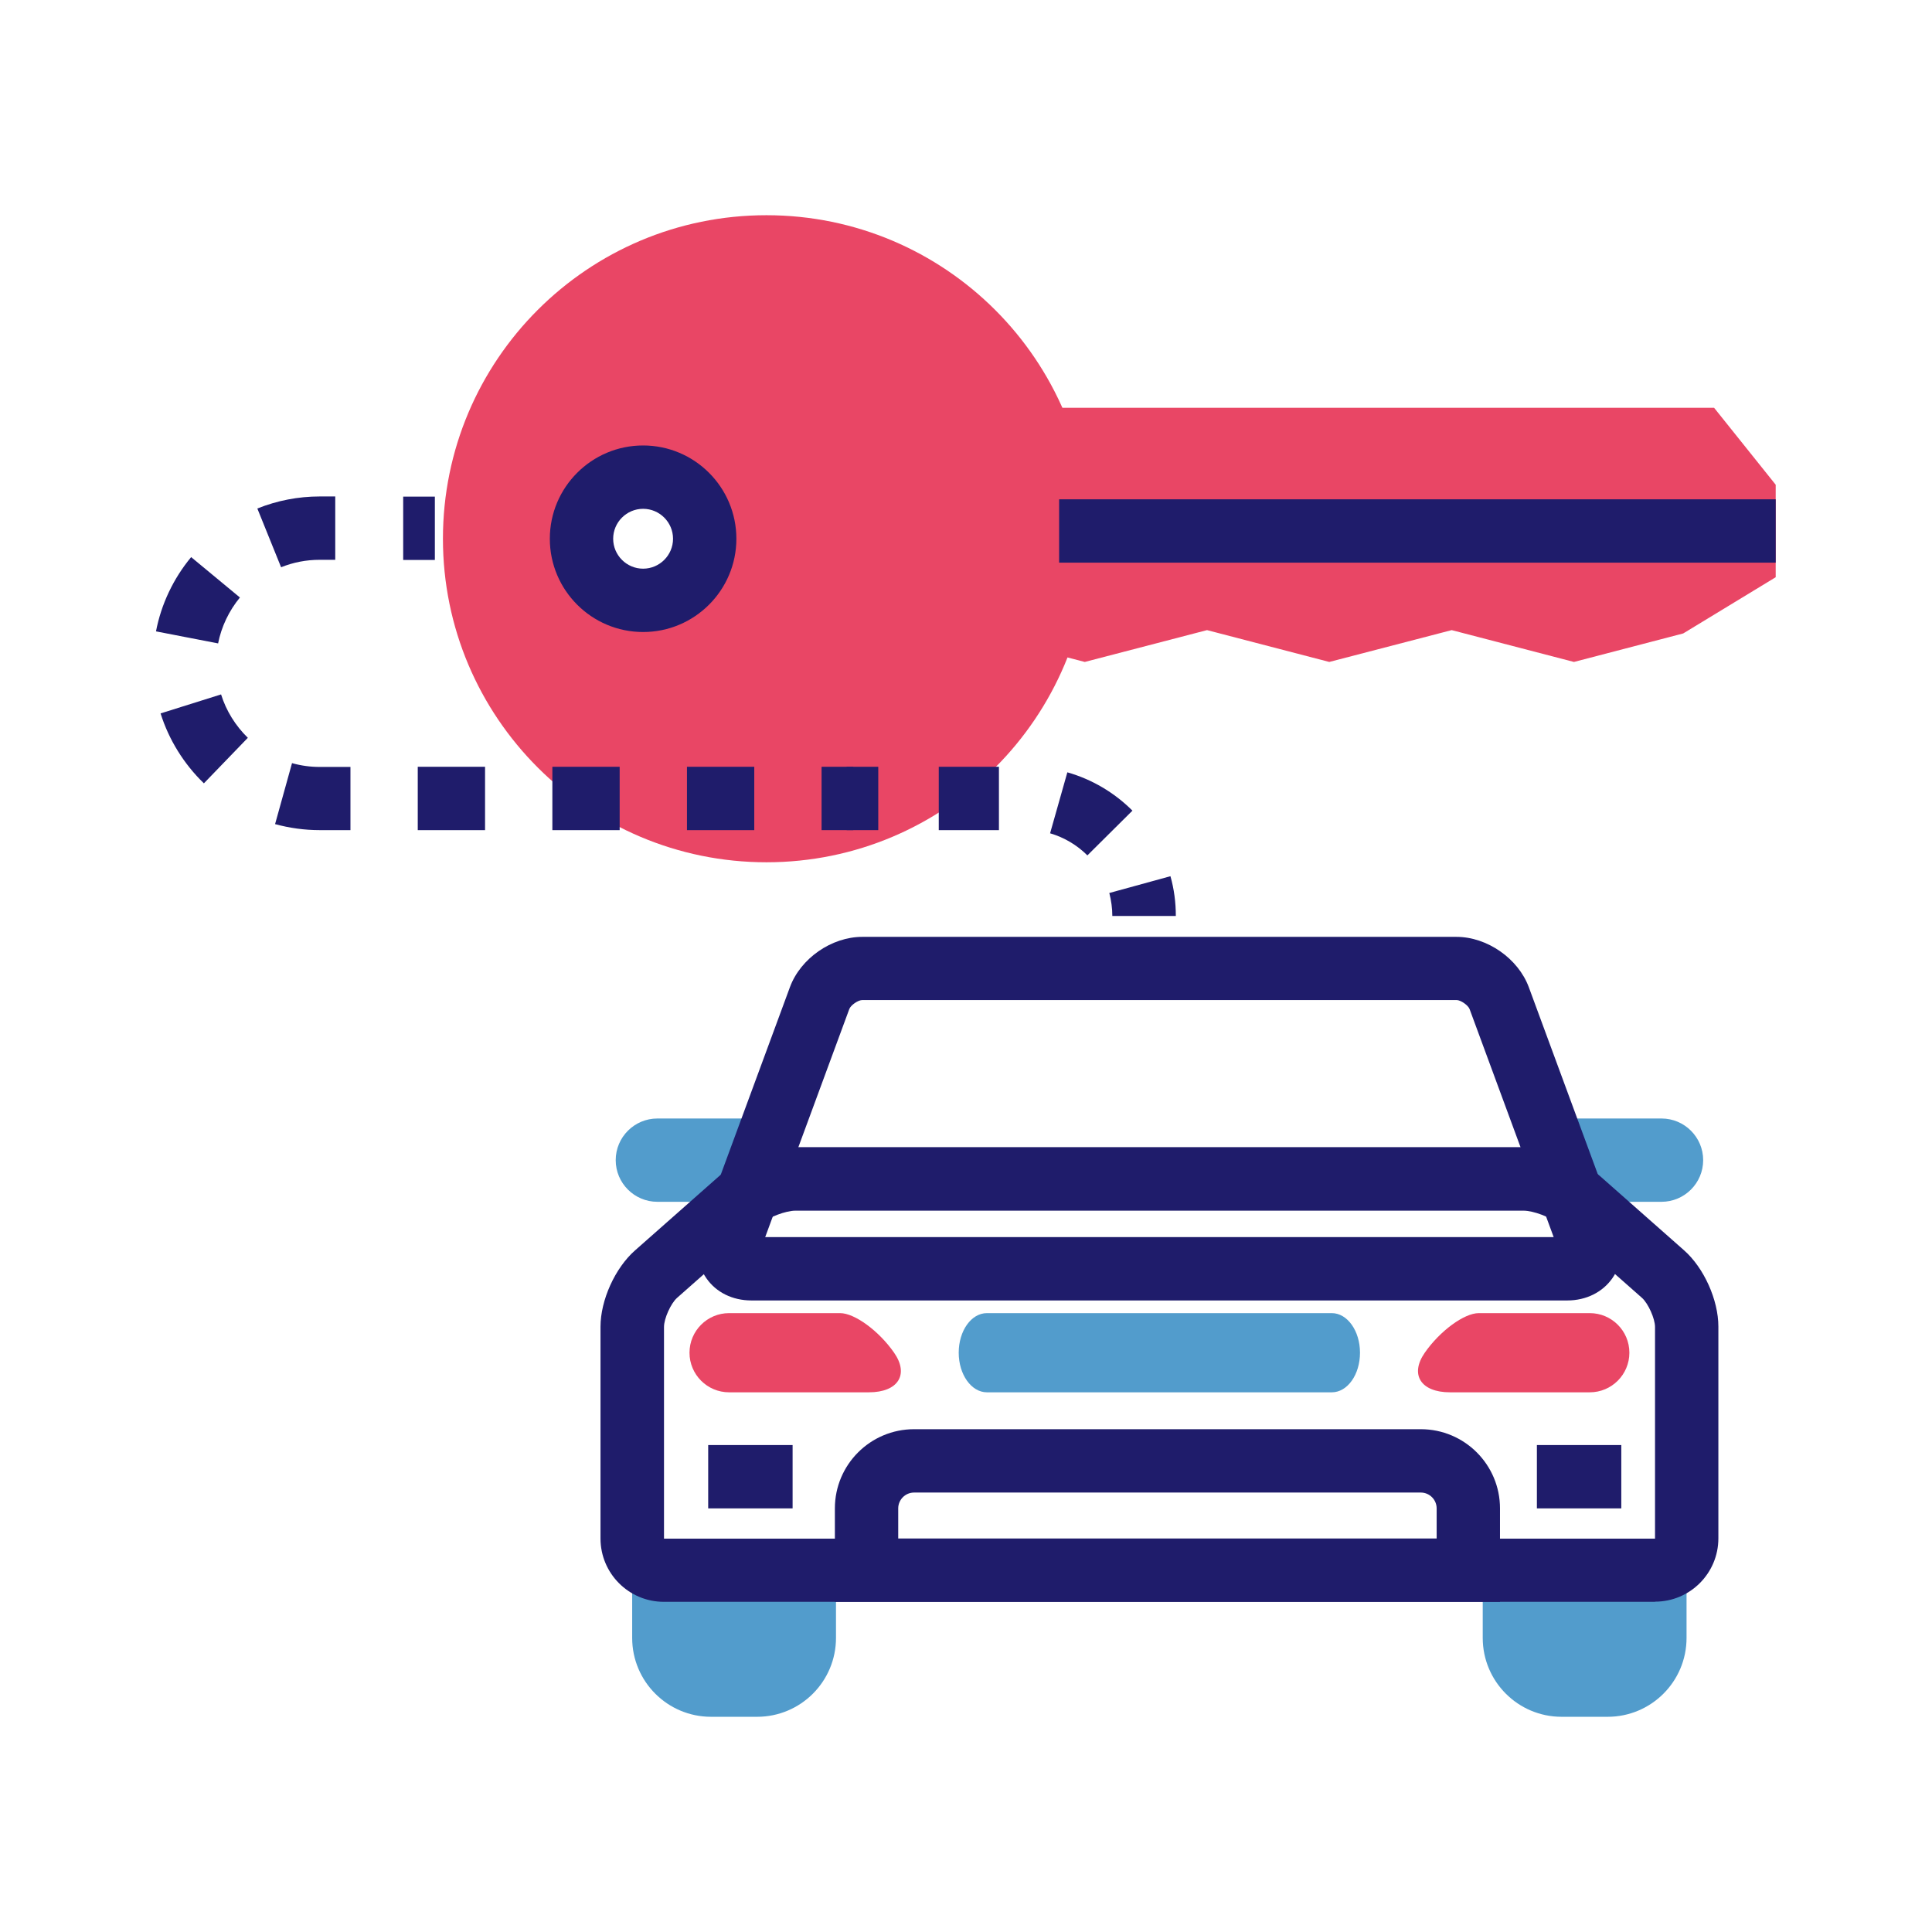 <svg xmlns="http://www.w3.org/2000/svg" id="a" viewBox="0 0 122 122"><defs><style>.b{fill:#e94665;}.c{fill:#1f1c6b;}.d{fill:#529ccc;}</style></defs><g><g><path class="b" d="M48.4,13.59c-11.29,0-20.43,9.15-20.43,20.43s9.15,20.43,20.43,20.43,20.43-9.15,20.43-20.43-9.15-20.43-20.43-20.43Zm-7.78,24.33c-2.15,0-3.89-1.74-3.89-3.89s1.74-3.89,3.89-3.89,3.89,1.74,3.89,3.89-1.74,3.89-3.89,3.89Z"></path><polygon class="b" points="108.24 25.75 52.29 25.75 52.29 36.45 60.07 36.45 60.07 39.96 60.77 39.79 68.5 41.8 76.22 39.79 83.94 41.8 91.67 39.79 99.39 41.8 106.29 40 112.13 36.45 112.13 30.61 108.24 25.75"></polygon></g><path class="c" d="M40.61,39.91c-3.25,0-5.89-2.64-5.89-5.89s2.64-5.89,5.89-5.89,5.89,2.64,5.89,5.89-2.64,5.89-5.89,5.89Zm0-7.78c-1.04,0-1.89,.85-1.89,1.89s.85,1.89,1.89,1.89,1.89-.85,1.89-1.89-.85-1.89-1.89-1.89Z"></path><rect class="c" x="66.88" y="31.53" width="45.25" height="4"></rect></g><g><path class="c" d="M74.24,57.84h-4c0-.49-.07-.98-.19-1.45l3.86-1.06c.23,.81,.34,1.66,.34,2.51Z"></path><path class="c" d="M68.67,54.02c-.66-.66-1.47-1.14-2.36-1.4l1.09-3.85c1.55,.44,2.97,1.28,4.11,2.42l-2.84,2.82Zm-5.59-1.6h-3.8v-4h3.8v4Z"></path><rect class="c" x="53.46" y="48.42" width="2" height="4"></rect></g><g><rect class="c" x="51.88" y="48.42" width="2" height="4"></rect><path class="c" d="M47.63,52.42h-4.25v-4h4.25v4Zm-8.5,0h-4.25v-4h4.25v4Zm-8.5,0h-4.25v-4h4.25v4Zm-8.5,0h-1.94c-.96,0-1.9-.13-2.82-.38l1.07-3.85c.57,.16,1.15,.24,1.75,.24h1.94v4Zm-9.26-2.96c-1.26-1.22-2.21-2.75-2.73-4.41l3.82-1.2c.32,1.03,.91,1.98,1.69,2.74l-2.78,2.88Zm.91-8.83l-3.93-.76c.33-1.72,1.1-3.34,2.22-4.69l3.08,2.55c-.69,.84-1.17,1.84-1.38,2.91Zm3.97-4.81l-1.5-3.71c1.25-.5,2.58-.76,3.94-.76h.98v4h-.98c-.85,0-1.67,.16-2.44,.47Z"></path><rect class="c" x="25.46" y="31.36" width="2" height="4"></rect></g><g><g><g><path class="d" d="M49.4,73.26c0,1.45-1.18,2.63-2.63,2.63h-5.26c-1.45,0-2.63-1.18-2.63-2.63h0c0-1.45,1.18-2.63,2.63-2.63h5.26c1.45,0,2.63,1.18,2.63,2.63h0Z"></path><path class="d" d="M107.55,73.26c0,1.45-1.18,2.63-2.63,2.63h-5.26c-1.45,0-2.63-1.18-2.63-2.63h0c0-1.45,1.18-2.63,2.63-2.63h5.26c1.45,0,2.63,1.18,2.63,2.63h0Z"></path></g><path class="c" d="M98.97,82.12H47.45c-1.19,0-2.23-.51-2.85-1.41-.62-.89-.75-2.05-.33-3.16l5.61-15.21c.67-1.82,2.63-3.18,4.57-3.18h37.52c1.94,0,3.9,1.37,4.57,3.18l5.61,15.21c.41,1.11,.29,2.27-.33,3.16s-1.66,1.41-2.85,1.41Zm-50.64-4h49.78l-5.31-14.4c-.09-.24-.56-.57-.82-.57H54.45c-.26,0-.73,.32-.82,.57l-5.31,14.4Z"></path><g><path class="d" d="M93.63,99.47v3.96c0,2.75,2.23,4.98,4.98,4.98h2.91c2.75,0,4.98-2.23,4.98-4.98v-3.96h-12.88Z"></path><path class="d" d="M39.92,99.47v3.96c0,2.75,2.23,4.98,4.98,4.98h2.91c2.75,0,4.98-2.23,4.98-4.98v-3.96h-12.88Z"></path></g><path class="c" d="M104.51,101.15H41.92c-2.21,0-4-1.79-4-4v-13.37c0-1.68,.92-3.71,2.18-4.82l5.31-4.69c1.2-1.06,3.23-1.83,4.82-1.83h45.98c1.6,0,3.63,.77,4.82,1.82l5.31,4.69c1.26,1.11,2.17,3.14,2.17,4.82v13.37c0,2.21-1.79,4-4,4Zm0-4v0h0Zm-54.28-20.7c-.62,0-1.71,.42-2.17,.82l-5.31,4.69c-.39,.35-.82,1.3-.82,1.83v13.37h62.58v-13.37c0-.52-.43-1.48-.82-1.83l-5.31-4.69c-.46-.41-1.56-.82-2.17-.82H50.22Z"></path><path class="c" d="M94.72,101.15H52.72v-5.9c0-2.76,2.24-5,5-5h32c2.76,0,5,2.24,5,5v5.9Zm-38-4h34v-1.9c0-.55-.45-1-1-1H57.72c-.55,0-1,.45-1,1v1.9Z"></path><g><rect class="c" x="44.72" y="91.25" width="5.33" height="4"></rect><rect class="c" x="97.05" y="91.25" width="5.33" height="4"></rect></g></g><path class="d" d="M85.88,85.42c0,1.38-.79,2.5-1.78,2.5h-21.78c-.98,0-1.78-1.12-1.78-2.5h0c0-1.38,.79-2.5,1.78-2.5h21.78c.98,0,1.78,1.12,1.78,2.5h0Z"></path><g><path class="b" d="M56.46,85.42c-.96-1.38-2.49-2.5-3.41-2.5h-7.01c-1.38,0-2.5,1.12-2.5,2.5s1.12,2.5,2.5,2.5h8.83c1.84,0,2.55-1.12,1.59-2.5Z"></path><path class="b" d="M89.97,85.42c.96-1.38,2.49-2.5,3.41-2.5h7.01c1.38,0,2.5,1.12,2.5,2.5s-1.12,2.5-2.5,2.5h-8.83c-1.84,0-2.55-1.12-1.59-2.5Z"></path></g></g></svg>